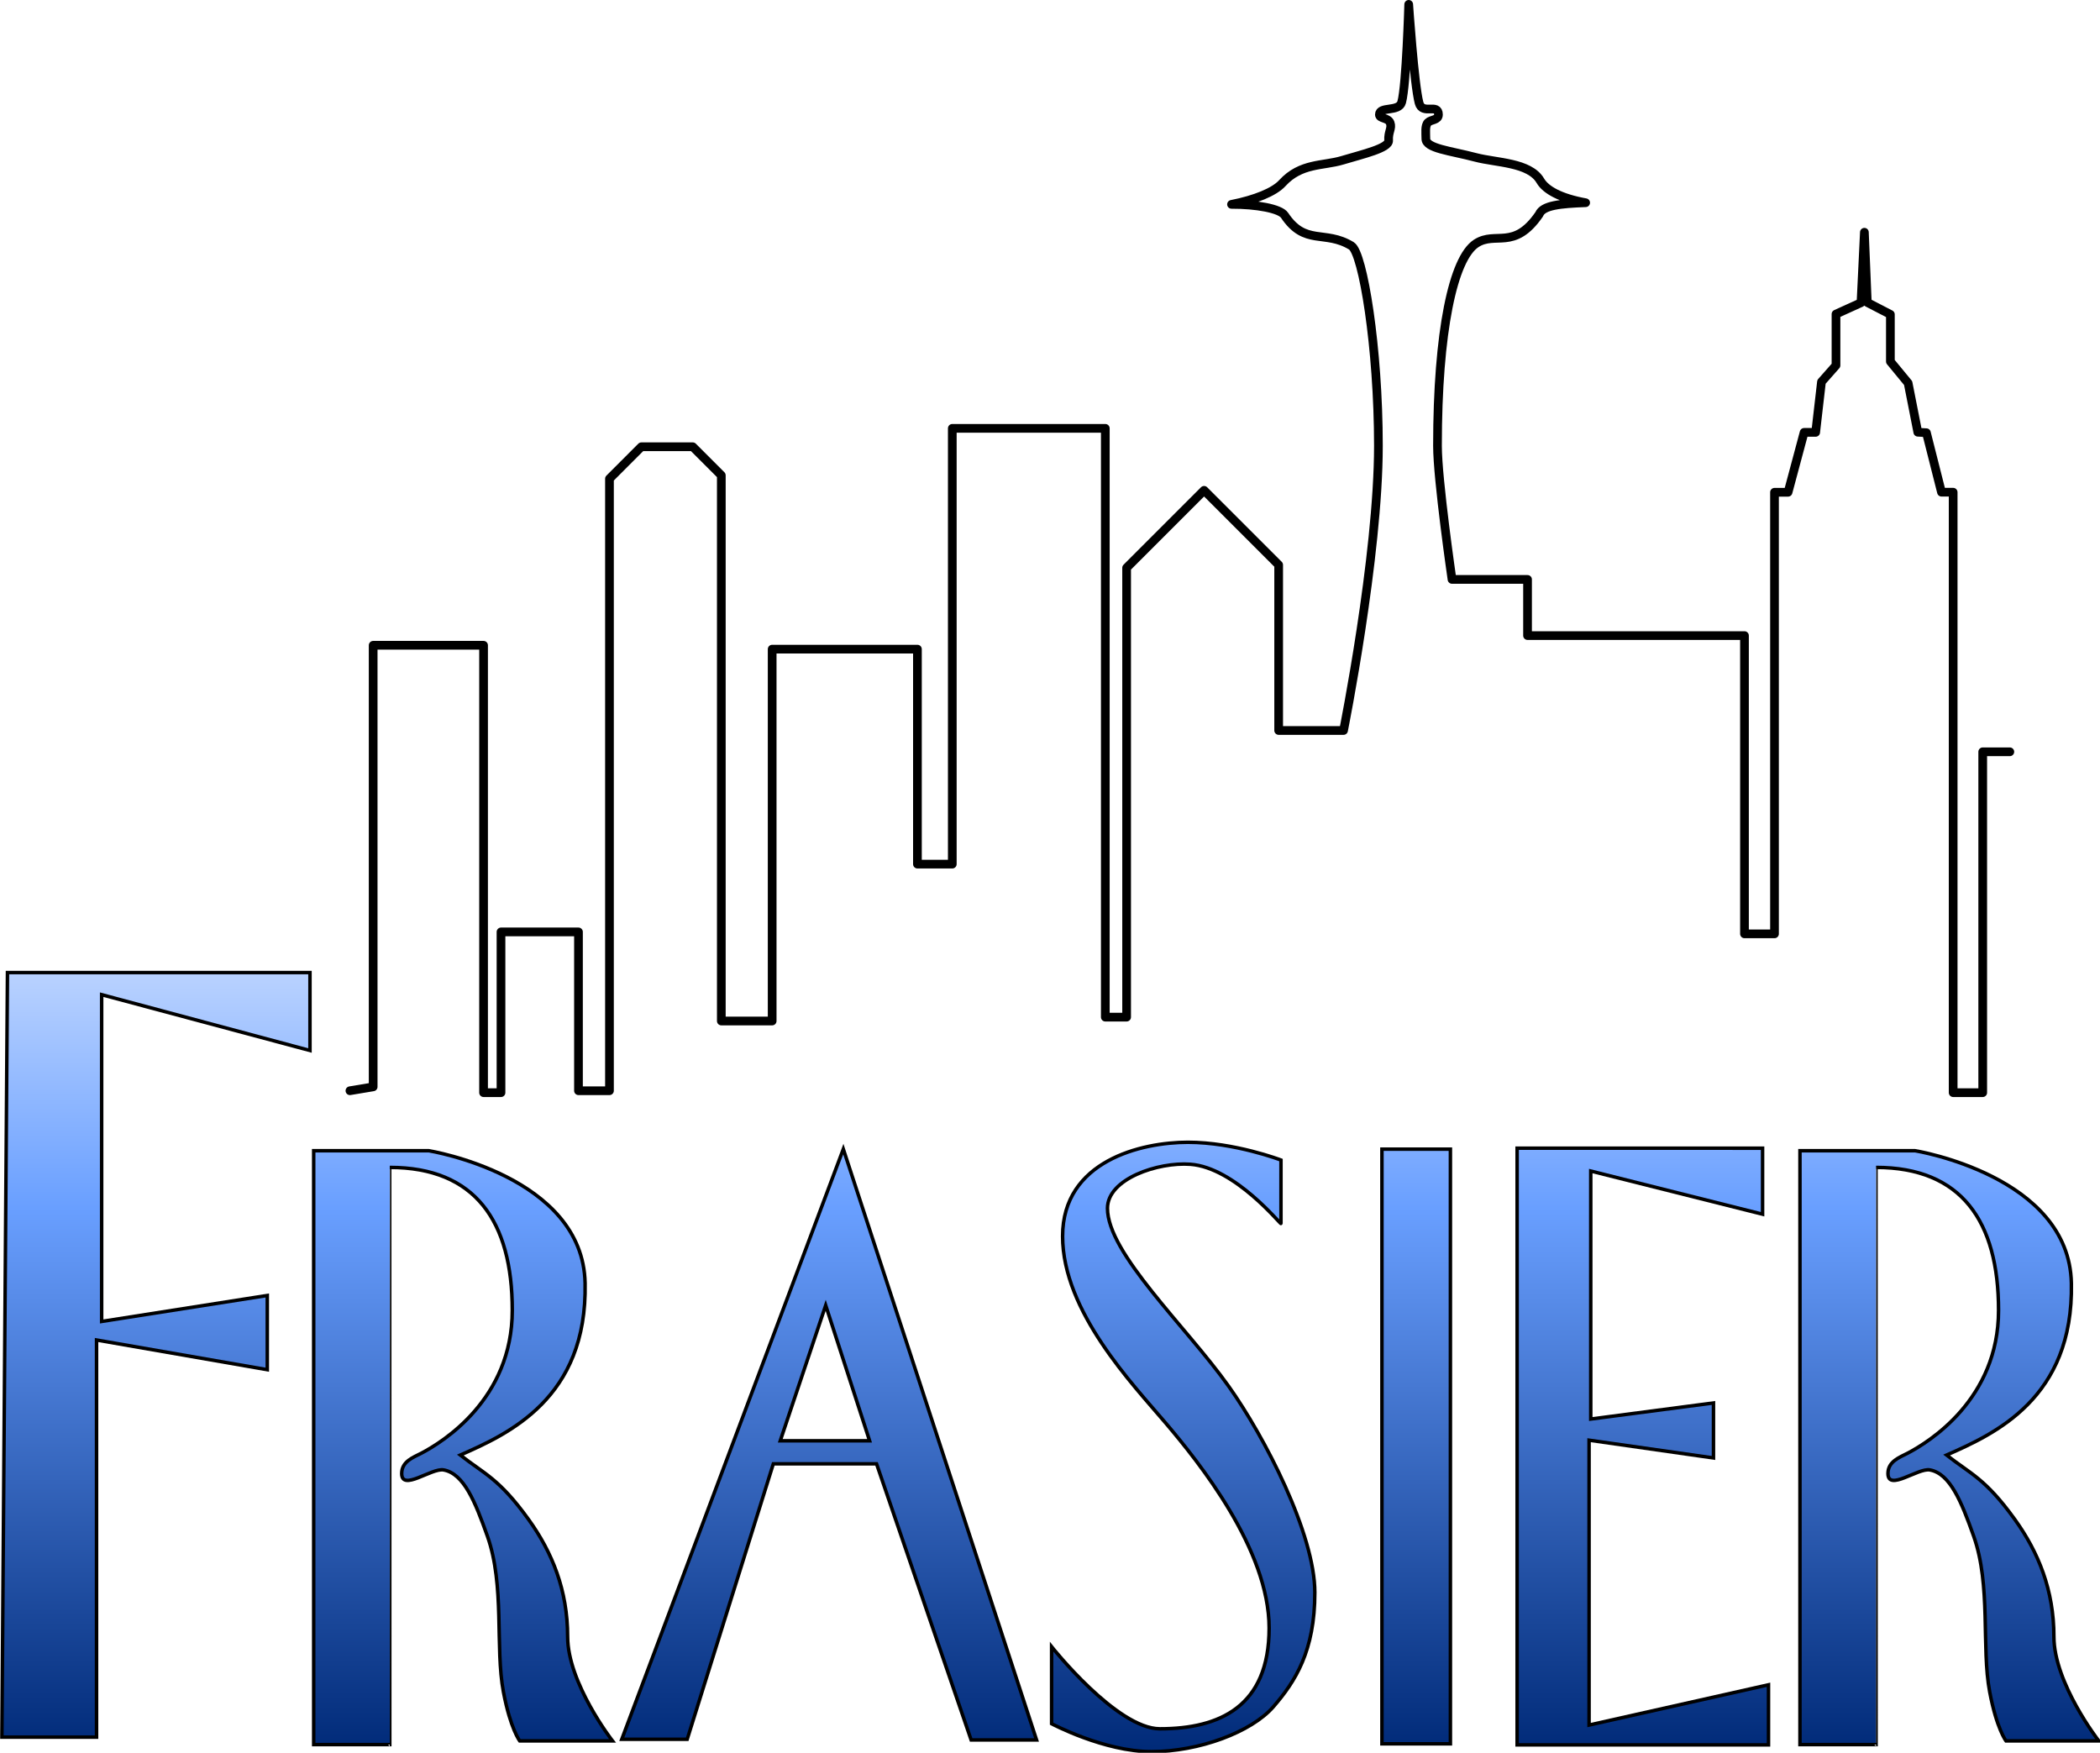 <?xml version="1.0" encoding="UTF-8" standalone="no"?>
<!-- Created with Inkscape (http://www.inkscape.org/) -->
<svg
   xmlns:dc="http://purl.org/dc/elements/1.1/"
   xmlns:cc="http://web.resource.org/cc/"
   xmlns:rdf="http://www.w3.org/1999/02/22-rdf-syntax-ns#"
   xmlns:svg="http://www.w3.org/2000/svg"
   xmlns="http://www.w3.org/2000/svg"
   xmlns:xlink="http://www.w3.org/1999/xlink"
   xmlns:sodipodi="http://sodipodi.sourceforge.net/DTD/sodipodi-0.dtd"
   xmlns:inkscape="http://www.inkscape.org/namespaces/inkscape"
   width="602.799"
   height="503.147"
   id="svg2"
   sodipodi:version="0.32"
   inkscape:version="0.45.1"
   sodipodi:docbase="/home/dave/_unsorted/_labels"
   sodipodi:docname="Frasier.svg"
   inkscape:output_extension="org.inkscape.output.svg.inkscape"
   inkscape:export-filename="/home/dave/_labels/Frasier.png"
   inkscape:export-xdpi="200"
   inkscape:export-ydpi="200"
   version="1.0">
  <defs
     id="defs4">
    <linearGradient
       id="linearGradient9033">
      <stop
         style="stop-color:#b9d2ff;stop-opacity:1;"
         offset="0"
         id="stop9035" />
      <stop
         id="stop10010"
         offset="0.302"
         style="stop-color:#699fff;stop-opacity:1;" />
      <stop
         style="stop-color:#002a78;stop-opacity:1;"
         offset="1"
         id="stop9037" />
    </linearGradient>
    <linearGradient
       inkscape:collect="always"
       xlink:href="#linearGradient9033"
       id="linearGradient9039"
       x1="343.383"
       y1="549.049"
       x2="343.383"
       y2="692.712"
       gradientUnits="userSpaceOnUse" />
    <linearGradient
       inkscape:collect="always"
       xlink:href="#linearGradient9033"
       id="linearGradient10023"
       gradientUnits="userSpaceOnUse"
       x1="343.383"
       y1="549.049"
       x2="343.383"
       y2="692.712" />
    <linearGradient
       inkscape:collect="always"
       xlink:href="#linearGradient9033"
       id="linearGradient10025"
       gradientUnits="userSpaceOnUse"
       x1="343.383"
       y1="549.049"
       x2="343.383"
       y2="692.712" />
    <linearGradient
       inkscape:collect="always"
       xlink:href="#linearGradient9033"
       id="linearGradient10027"
       gradientUnits="userSpaceOnUse"
       x1="343.383"
       y1="549.049"
       x2="343.383"
       y2="692.712" />
    <linearGradient
       inkscape:collect="always"
       xlink:href="#linearGradient9033"
       id="linearGradient10029"
       gradientUnits="userSpaceOnUse"
       x1="343.383"
       y1="549.049"
       x2="343.383"
       y2="692.712" />
    <linearGradient
       inkscape:collect="always"
       xlink:href="#linearGradient9033"
       id="linearGradient10031"
       gradientUnits="userSpaceOnUse"
       x1="343.383"
       y1="549.049"
       x2="343.383"
       y2="692.712" />
    <linearGradient
       inkscape:collect="always"
       xlink:href="#linearGradient9033"
       id="linearGradient10033"
       gradientUnits="userSpaceOnUse"
       x1="343.383"
       y1="549.049"
       x2="343.383"
       y2="692.712" />
    <linearGradient
       inkscape:collect="always"
       xlink:href="#linearGradient9033"
       id="linearGradient10035"
       gradientUnits="userSpaceOnUse"
       x1="343.383"
       y1="549.049"
       x2="343.383"
       y2="692.712" />
    <linearGradient
       inkscape:collect="always"
       xlink:href="#linearGradient9033"
       id="linearGradient10037"
       gradientUnits="userSpaceOnUse"
       x1="343.383"
       y1="549.049"
       x2="343.383"
       y2="692.712" />
  </defs>
  <sodipodi:namedview
     id="base"
     pagecolor="#ffffff"
     bordercolor="#666666"
     borderopacity="1.0"
     gridtolerance="10000"
     guidetolerance="10"
     objecttolerance="10"
     inkscape:pageopacity="0.0"
     inkscape:pageshadow="2"
     inkscape:zoom="0.52537415"
     inkscape:cx="466.96158"
     inkscape:cy="631.03499"
     inkscape:document-units="px"
     inkscape:current-layer="layer1"
     inkscape:window-width="1278"
     inkscape:window-height="979"
     inkscape:window-x="0"
     inkscape:window-y="0" />
  <g
     inkscape:label="Layer 1"
     inkscape:groupmode="layer"
     id="layer1"
     transform="translate(-70.244,-289.019)">
    <path
       style="fill:none;fill-opacity:0.75;fill-rule:evenodd;stroke:#000000;stroke-width:2.5;stroke-linecap:round;stroke-linejoin:round;stroke-miterlimit:4;stroke-dasharray:none;stroke-opacity:1"
       d="M 170.688,602.125 L 177.36,601.013 L 177.36,474.25 L 209.051,474.25 L 209.051,602.681 L 214.055,602.681 L 214.055,556.535 L 236.294,556.535 L 236.294,602.125 L 245.19,602.125 L 245.19,426.436 L 254.363,417.262 L 269.097,417.262 L 277.297,425.463 L 277.297,582.11 L 291.892,582.11 L 291.892,475.362 L 333.59,475.362 L 333.59,537.075 L 343.598,537.075 L 343.598,411.98 L 387.52,411.98 L 387.52,580.998 L 393.636,580.998 L 393.636,452.011 L 415.875,429.772 L 437.28,451.177 L 437.28,498.713 L 455.905,498.713 C 455.905,498.713 465.913,448.774 465.913,416.984 C 465.913,388.769 461.456,361.6 458.16,359.592 C 450.531,354.942 444.873,359.674 438.972,350.815 C 437.7,348.907 430.891,347.656 423.747,347.686 C 430.49,346.358 435.982,344.162 438.328,341.591 C 443.66,335.75 450.032,336.698 455.547,335.037 C 461.369,333.283 468.983,331.577 468.844,329.354 C 468.686,326.841 469.872,325.86 469.286,324.293 C 468.7,322.727 466.191,323.141 466.191,321.912 C 466.191,319.436 471.813,321.263 472.594,318.346 C 473.95,313.285 474.61,290.269 474.61,290.269 C 474.61,290.269 476.164,313.26 477.588,318.576 C 478.542,322.136 483.148,318.53 483.148,321.912 C 483.148,323.58 481.037,323.276 480.133,324.179 C 479.23,325.083 479.534,327.194 479.534,328.862 C 479.534,331.642 486.476,332.265 493.858,334.209 C 499.727,335.756 509.316,335.605 512.402,340.91 C 513.939,343.552 518.159,345.914 525.402,347.209 C 518.175,347.487 513.115,347.938 512.059,350.545 C 504.847,361.029 499.549,355.271 493.99,358.885 C 487.364,363.191 482.87,384.156 482.87,416.984 C 482.87,426.73 487.04,455.347 487.04,455.347 L 508.723,455.347 L 508.723,471.47 L 570.992,471.47 L 570.992,557.091 L 579.61,557.091 L 579.61,430.328 L 583.502,430.328 L 588.109,413.135 L 591.425,413.135 L 593.093,398.637 L 597.262,393.911 L 597.262,379.178 L 604.438,375.918 L 605.411,355.688 L 606.245,375.842 L 612.873,379.273 L 612.873,392.799 L 617.965,398.981 L 620.745,413.092 L 623.216,413.236 L 627.539,430.304 L 630.893,430.313 L 630.893,602.681 L 639.378,602.681 L 639.378,504.829 L 647.161,504.829"
       id="path2188"
       sodipodi:nodetypes="cccccccccccccccccccccccccccccssscsssssscssssssccssccccccccccccccccccccccccccc" />
    <g
       id="g8055"
       style="fill:url(#linearGradient10023);fill-opacity:1;stroke:#000000;stroke-width:0.642;stroke-miterlimit:4;stroke-dasharray:none;stroke-opacity:1"
       transform="matrix(1.557,0,0,1.557,-180.133,-286.669)">
      <path
         id="path4142"
         d="M 162.183,549.049 L 217.954,549.049 L 217.954,563.419 L 179.548,553.128 L 179.548,613.374 L 210.085,608.584 L 210.085,622.27 L 178.606,616.796 L 178.606,690.017 L 161.156,690.017 L 162.183,549.049 z "
         style="fill:url(#linearGradient10025);fill-opacity:1;fill-rule:evenodd;stroke:#000000;stroke-width:0.642;stroke-linecap:butt;stroke-linejoin:miter;stroke-miterlimit:4;stroke-dasharray:none;stroke-opacity:1" />
      <path
         sodipodi:nodetypes="cscssccssssssccccc"
         id="path4144"
         d="M 239.852,581.896 C 239.852,581.896 268.28,586.49 268.677,606.331 C 269.102,627.594 254.458,634.128 245.669,638.009 C 250.071,641.466 252.819,642.328 258.246,649.868 C 262.607,655.928 265.456,662.937 265.456,671.491 C 265.456,680.045 273.726,690.702 273.726,690.702 L 256.618,690.702 C 256.618,690.702 254.903,688.464 253.622,681.697 C 252.057,673.426 253.906,662.085 250.66,652.947 C 248.447,646.721 246.353,641.431 242.59,640.747 C 240.386,640.346 234.862,644.776 234.862,641.406 C 234.862,639.163 237.048,638.419 238.484,637.667 C 242.366,635.635 255.249,627.745 255.249,611.321 C 255.249,594.898 248.406,584.975 232.667,584.975 C 232.672,584.975 232.667,691.386 232.667,691.386 L 218.639,691.386 L 218.639,581.896 L 239.852,581.896 z "
         style="fill:url(#linearGradient10027);fill-opacity:1;fill-rule:evenodd;stroke:#000000;stroke-width:0.642;stroke-linecap:butt;stroke-linejoin:miter;stroke-miterlimit:4;stroke-dasharray:none;stroke-opacity:1" />
      <path
         id="path4148"
         d="M 316.281,581.594 L 275.438,690.406 L 287.5,690.406 L 303.375,639.625 L 322.406,639.625 L 339.844,690.531 L 351.906,690.531 L 316.281,581.594 z M 313.031,610.406 L 321.125,635.375 L 304.656,635.375 L 313.031,610.406 z "
         style="fill:url(#linearGradient10029);fill-opacity:1;fill-rule:evenodd;stroke:#000000;stroke-width:0.642;stroke-linecap:butt;stroke-linejoin:miter;stroke-miterlimit:4;stroke-dasharray:none;stroke-opacity:1" />
      <rect
         y="581.608"
         x="415.58"
         height="109.639"
         width="12.623"
         id="rect5122"
         style="opacity:1;fill:url(#linearGradient10031);fill-opacity:1;fill-rule:nonzero;stroke:#000000;stroke-width:0.642;stroke-miterlimit:4;stroke-dasharray:none;stroke-opacity:1" />
      <path
         sodipodi:nodetypes="ccsssssccssssssc"
         id="path6111"
         d="M 396.967,595.32 L 396.967,583.617 C 396.967,583.617 388.385,580.34 379.802,580.34 C 371.22,580.34 356.708,583.773 356.708,597.66 C 356.708,611.548 369.66,624.967 375.745,632.145 C 381.831,639.323 394.782,655.395 394.782,669.907 C 394.782,684.419 385.594,688.476 374.653,688.476 C 366.695,688.476 354.68,673.34 354.68,673.34 L 354.68,687.54 C 354.68,687.54 364.354,692.689 373.093,692.689 C 381.831,692.689 391.506,689.1 395.563,684.419 C 399.62,679.738 403.209,674.12 403.209,663.353 C 403.209,652.587 393.998,634.692 387.292,625.279 C 379.43,614.242 364.979,600.818 364.979,592.511 C 364.979,587.05 374.358,583.951 380.271,584.397 C 388.541,585.021 396.967,595.632 396.967,595.32 z "
         style="fill:url(#linearGradient10033);fill-opacity:1;fill-rule:evenodd;stroke:#000000;stroke-width:0.642;stroke-linecap:butt;stroke-linejoin:miter;stroke-miterlimit:4;stroke-dasharray:none;stroke-opacity:1" />
      <path
         style="fill:url(#linearGradient10035);fill-opacity:1;fill-rule:evenodd;stroke:#000000;stroke-width:0.642;stroke-linecap:butt;stroke-linejoin:miter;stroke-miterlimit:4;stroke-dasharray:none;stroke-opacity:1"
         d="M 513.859,581.896 C 513.859,581.896 542.287,586.49 542.684,606.331 C 543.11,627.594 528.465,634.128 519.676,638.009 C 524.078,641.466 526.826,642.328 532.253,649.868 C 536.614,655.928 539.463,662.937 539.463,671.491 C 539.463,680.045 547.733,690.702 547.733,690.702 L 530.625,690.702 C 530.625,690.702 528.91,688.464 527.629,681.697 C 526.064,673.426 527.913,662.085 524.667,652.947 C 522.454,646.721 520.36,641.431 516.597,640.747 C 514.393,640.346 508.869,644.776 508.869,641.406 C 508.869,639.163 511.055,638.419 512.491,637.667 C 516.373,635.635 529.257,627.745 529.257,611.321 C 529.257,594.898 522.413,584.975 506.674,584.975 C 506.679,584.975 506.674,691.386 506.674,691.386 L 492.646,691.386 L 492.646,581.896 L 513.859,581.896 z "
         id="path6113"
         sodipodi:nodetypes="cscssccssssssccccc" />
      <path
         sodipodi:nodetypes="ccccccccccccc"
         id="path6115"
         d="M 485.754,581.432 L 485.754,593.603 L 454.078,585.645 L 454.078,631.365 L 476.704,628.4 L 476.704,638.543 L 453.766,635.266 L 453.766,687.785 L 486.846,680.362 L 486.846,691.441 L 440.502,691.441 L 440.502,581.425 L 485.754,581.432 z "
         style="fill:url(#linearGradient10037);fill-opacity:1;fill-rule:evenodd;stroke:#000000;stroke-width:0.642;stroke-linecap:butt;stroke-linejoin:miter;stroke-miterlimit:4;stroke-dasharray:none;stroke-opacity:1" />
    </g>
  </g>
</svg>
